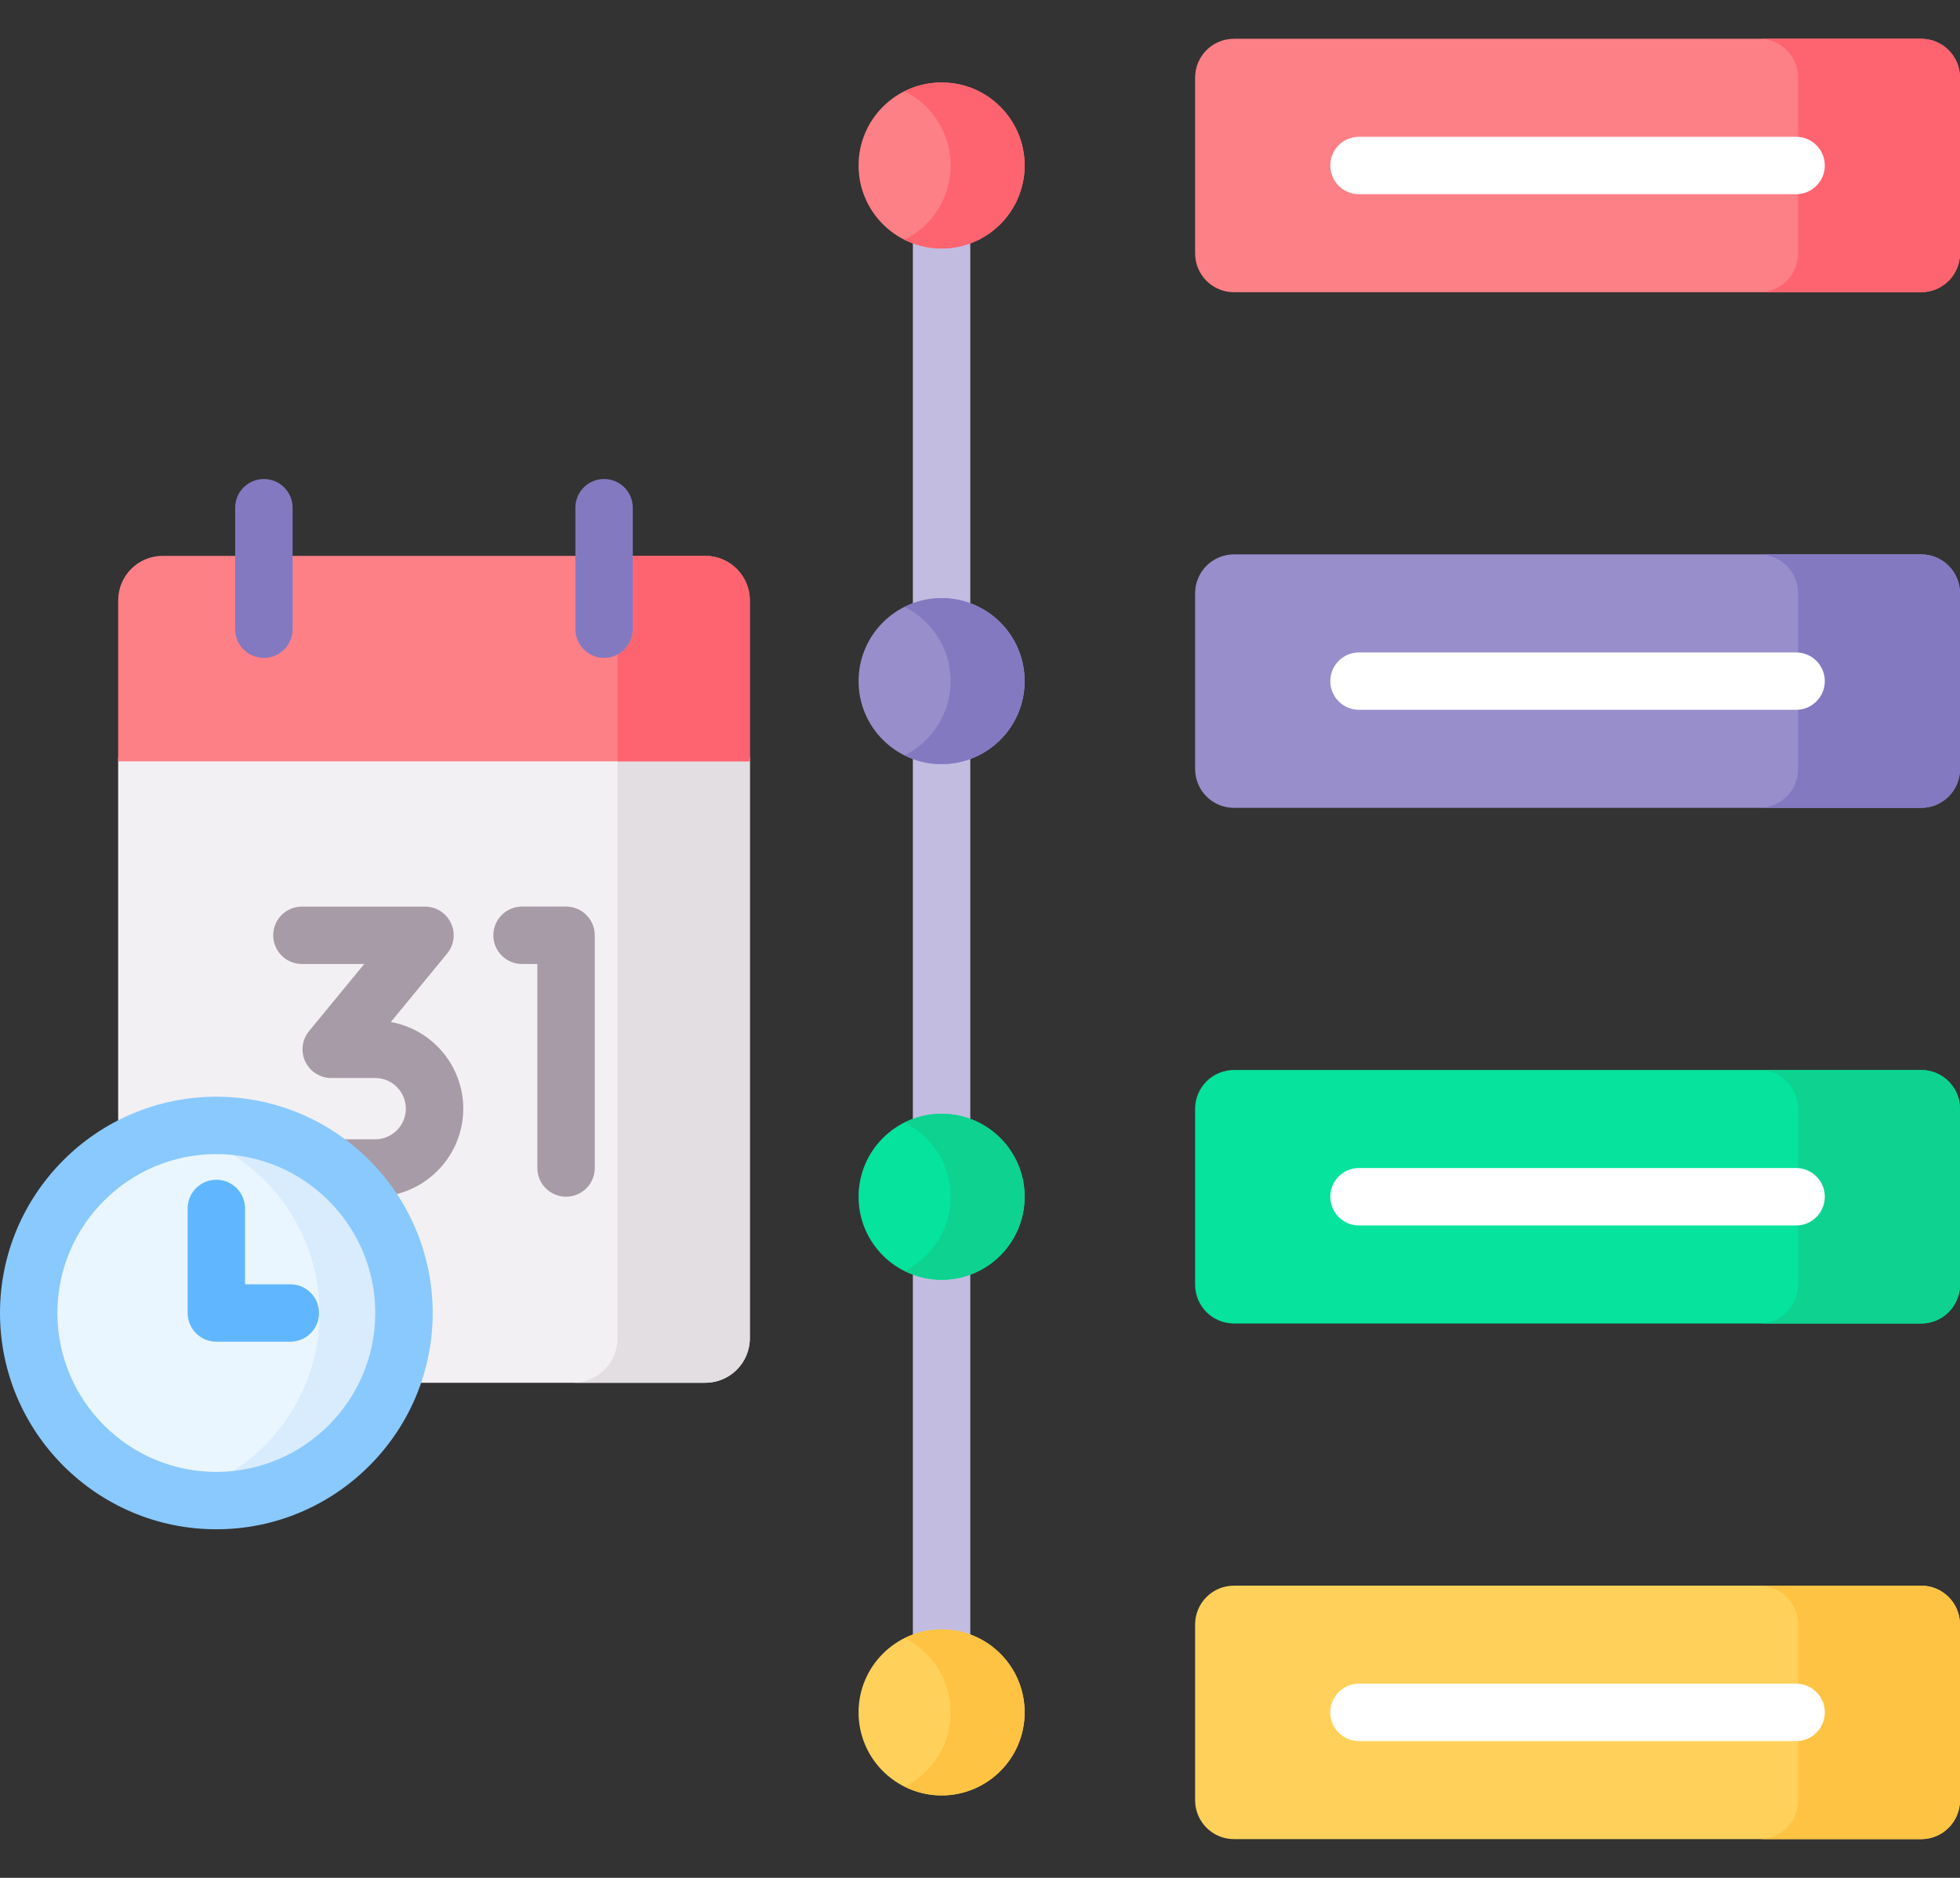 <svg width="48" height="46" viewBox="0 0 48 46" fill="none" xmlns="http://www.w3.org/2000/svg">
<rect x="0" y="0" width="48" height="46" fill="#333333" stroke="none"/>
<path d="M47.048 45.051H30.22C29.694 45.051 29.268 44.624 29.268 44.099V39.794C29.268 39.268 29.694 38.842 30.22 38.842H47.048C47.574 38.842 48 39.268 48 39.794V44.099C48 44.625 47.574 45.051 47.048 45.051Z" fill="#FFD15B"/>
<path d="M47.048 32.42H30.22C29.694 32.42 29.268 31.994 29.268 31.468V27.163C29.268 26.637 29.694 26.211 30.22 26.211H47.048C47.574 26.211 48 26.637 48 27.163V31.468C48 31.994 47.574 32.42 47.048 32.42Z" fill="#05E39C"/>
<path d="M47.048 7.158H30.22C29.694 7.158 29.268 6.732 29.268 6.206V1.901C29.268 1.376 29.694 0.95 30.22 0.95H47.048C47.574 0.95 48 1.376 48 1.901V6.206C48 6.732 47.574 7.158 47.048 7.158Z" fill="#FD8087"/>
<path d="M47.048 0.95H43.084C43.609 0.95 44.035 1.376 44.035 1.901V6.206C44.035 6.732 43.609 7.158 43.084 7.158H47.048C47.574 7.158 48 6.732 48 6.206V1.901C48 1.376 47.574 0.95 47.048 0.95Z" fill="#FE646F"/>
<path d="M43.986 4.757H33.282C32.893 4.757 32.579 4.442 32.579 4.054C32.579 3.665 32.893 3.351 33.282 3.351H43.986C44.374 3.351 44.689 3.665 44.689 4.054C44.689 4.442 44.374 4.757 43.986 4.757Z" fill="white"/>
<path d="M47.048 19.789H30.22C29.694 19.789 29.268 19.363 29.268 18.837V14.532C29.268 14.007 29.694 13.58 30.22 13.58H47.048C47.574 13.58 48 14.007 48 14.532V18.837C48 19.363 47.574 19.789 47.048 19.789Z" fill="#978ECB"/>
<path d="M47.048 13.58H43.084C43.609 13.58 44.035 14.007 44.035 14.532V18.837C44.035 19.363 43.609 19.789 43.084 19.789H47.048C47.574 19.789 48 19.363 48 18.837V14.532C48 14.007 47.574 13.58 47.048 13.58Z" fill="#8379C1"/>
<path d="M47.048 26.211H43.084C43.609 26.211 44.035 26.637 44.035 27.163V31.468C44.035 31.994 43.609 32.42 43.084 32.42H47.048C47.574 32.42 48 31.994 48 31.468V27.163C48 26.637 47.574 26.211 47.048 26.211Z" fill="#0ED290"/>
<path d="M47.048 38.842H43.084C43.609 38.842 44.035 39.268 44.035 39.794V44.099C44.035 44.625 43.609 45.051 43.084 45.051H47.048C47.574 45.051 48 44.625 48 44.099V39.794C48 39.268 47.574 38.842 47.048 38.842Z" fill="#FFC344"/>
<path d="M43.986 17.388H33.282C32.893 17.388 32.579 17.073 32.579 16.685C32.579 16.296 32.893 15.982 33.282 15.982H43.986C44.374 15.982 44.689 16.296 44.689 16.685C44.689 17.073 44.374 17.388 43.986 17.388Z" fill="white"/>
<path d="M43.986 30.019H33.282C32.893 30.019 32.579 29.704 32.579 29.315C32.579 28.927 32.893 28.612 33.282 28.612H43.986C44.374 28.612 44.689 28.927 44.689 29.315C44.689 29.704 44.374 30.019 43.986 30.019Z" fill="white"/>
<path d="M43.986 42.65H33.282C32.893 42.65 32.579 42.335 32.579 41.946C32.579 41.558 32.893 41.243 33.282 41.243H43.986C44.374 41.243 44.689 41.558 44.689 41.946C44.689 42.335 44.374 42.65 43.986 42.65Z" fill="white"/>
<path d="M23.059 14.745C23.308 14.745 23.544 14.793 23.762 14.878V5.86C23.544 5.945 23.308 5.994 23.059 5.994C22.811 5.994 22.575 5.945 22.356 5.86V14.878C22.575 14.793 22.811 14.745 23.059 14.745Z" fill="#C2BCE0"/>
<path d="M23.059 31.256C22.811 31.256 22.575 31.207 22.356 31.122V40.14C22.575 40.055 22.811 40.007 23.059 40.007C23.308 40.007 23.544 40.055 23.762 40.14V31.122C23.544 31.207 23.308 31.256 23.059 31.256Z" fill="#C2BCE0"/>
<path d="M22.356 18.491V27.509C22.575 27.424 22.811 27.375 23.059 27.375C23.308 27.375 23.544 27.424 23.762 27.509V18.491C23.544 18.576 23.308 18.625 23.059 18.625C22.811 18.625 22.575 18.576 22.356 18.491Z" fill="#C2BCE0"/>
<path d="M23.059 6.088C24.183 6.088 25.093 5.177 25.093 4.054C25.093 2.93 24.183 2.02 23.059 2.02C21.936 2.02 21.026 2.93 21.026 4.054C21.026 5.177 21.936 6.088 23.059 6.088Z" fill="#FD8087"/>
<path d="M23.059 2.02C22.733 2.02 22.426 2.099 22.153 2.235C22.821 2.569 23.28 3.257 23.28 4.054C23.28 4.851 22.821 5.539 22.153 5.872C22.426 6.009 22.733 6.088 23.059 6.088C24.183 6.088 25.093 5.177 25.093 4.054C25.093 2.93 24.183 2.02 23.059 2.02Z" fill="#FE646F"/>
<path d="M23.059 18.718C24.183 18.718 25.093 17.808 25.093 16.685C25.093 15.561 24.183 14.651 23.059 14.651C21.936 14.651 21.026 15.561 21.026 16.685C21.026 17.808 21.936 18.718 23.059 18.718Z" fill="#978ECB"/>
<path d="M23.059 14.651C22.733 14.651 22.426 14.729 22.153 14.866C22.821 15.2 23.28 15.888 23.28 16.685C23.28 17.482 22.821 18.17 22.153 18.503C22.426 18.64 22.733 18.718 23.059 18.718C24.183 18.718 25.093 17.808 25.093 16.685C25.093 15.561 24.183 14.651 23.059 14.651Z" fill="#8379C1"/>
<path d="M23.059 31.349C24.183 31.349 25.093 30.439 25.093 29.316C25.093 28.192 24.183 27.282 23.059 27.282C21.936 27.282 21.026 28.192 21.026 29.316C21.026 30.439 21.936 31.349 23.059 31.349Z" fill="#05E39C"/>
<path d="M23.059 27.282C22.733 27.282 22.426 27.36 22.153 27.497C22.821 27.83 23.28 28.518 23.28 29.316C23.28 30.113 22.821 30.801 22.153 31.134C22.426 31.271 22.733 31.349 23.059 31.349C24.183 31.349 25.093 30.439 25.093 29.316C25.093 28.192 24.183 27.282 23.059 27.282Z" fill="#0ED290"/>
<path d="M23.059 43.98C24.183 43.98 25.093 43.07 25.093 41.946C25.093 40.823 24.183 39.913 23.059 39.913C21.936 39.913 21.026 40.823 21.026 41.946C21.026 43.07 21.936 43.98 23.059 43.98Z" fill="#FFD15B"/>
<path d="M23.059 39.913C22.733 39.913 22.426 39.991 22.153 40.128C22.821 40.461 23.28 41.149 23.28 41.946C23.28 42.743 22.821 43.432 22.153 43.765C22.426 43.901 22.733 43.98 23.059 43.98C24.183 43.98 25.093 43.07 25.093 41.946C25.093 40.823 24.183 39.913 23.059 39.913Z" fill="#FFC344"/>
<path d="M2.894 18.551V27.549C3.614 27.173 4.431 26.959 5.298 26.959C8.168 26.959 10.502 29.293 10.502 32.163C10.502 32.762 10.4 33.337 10.213 33.872H17.271C17.874 33.872 18.363 33.384 18.363 32.781V18.551H2.894Z" fill="#F3F0F3"/>
<path d="M15.123 18.551V32.781C15.123 33.384 14.635 33.872 14.032 33.872H17.271C17.874 33.872 18.363 33.384 18.363 32.781V18.551H15.123Z" fill="#E2DEE2"/>
<path d="M9.572 25.035L10.951 23.357C11.123 23.147 11.16 22.856 11.043 22.61C10.927 22.364 10.68 22.208 10.408 22.208H7.394C7.005 22.208 6.691 22.522 6.691 22.911C6.691 23.299 7.005 23.614 7.394 23.614H8.92L7.568 25.258C7.396 25.468 7.36 25.759 7.476 26.005C7.592 26.25 7.84 26.407 8.112 26.407H9.189C9.602 26.407 9.939 26.744 9.939 27.158C9.939 27.572 9.602 27.908 9.189 27.908H8.29C8.813 28.277 9.266 28.739 9.622 29.271C10.604 29.069 11.345 28.198 11.345 27.158C11.345 26.099 10.579 25.216 9.572 25.035Z" fill="#A79BA7"/>
<path d="M13.862 29.314C13.474 29.314 13.159 29 13.159 28.611V23.614H12.785C12.396 23.614 12.082 23.299 12.082 22.911C12.082 22.522 12.396 22.207 12.785 22.207H13.862C14.251 22.207 14.566 22.522 14.566 22.911V28.611C14.566 29 14.251 29.314 13.862 29.314Z" fill="#A79BA7"/>
<path d="M17.271 13.616H3.985C3.382 13.616 2.894 14.104 2.894 14.707V18.649H18.363V14.707C18.363 14.104 17.874 13.616 17.271 13.616Z" fill="#FD8087"/>
<path d="M17.271 13.616H15.497V15.412C15.497 15.682 15.346 15.915 15.123 16.033V18.649H18.363V14.707C18.362 14.104 17.874 13.616 17.271 13.616Z" fill="#FE646F"/>
<path d="M14.794 16.115C14.405 16.115 14.091 15.801 14.091 15.412V12.437C14.091 12.048 14.405 11.734 14.794 11.734C15.182 11.734 15.497 12.048 15.497 12.437V15.412C15.497 15.801 15.182 16.115 14.794 16.115Z" fill="#8379C1"/>
<path d="M6.462 16.115C6.074 16.115 5.759 15.801 5.759 15.412V12.437C5.759 12.048 6.074 11.734 6.462 11.734C6.851 11.734 7.166 12.048 7.166 12.437V15.412C7.166 15.801 6.851 16.115 6.462 16.115Z" fill="#8379C1"/>
<path d="M5.298 36.758C7.836 36.758 9.893 34.701 9.893 32.163C9.893 29.625 7.836 27.568 5.298 27.568C2.76 27.568 0.703 29.625 0.703 32.163C0.703 34.701 2.76 36.758 5.298 36.758Z" fill="#EAF6FF"/>
<path d="M5.298 27.568C4.942 27.568 4.595 27.609 4.262 27.685C6.303 28.154 7.826 29.98 7.826 32.163C7.826 34.346 6.303 36.172 4.262 36.64C4.595 36.717 4.942 36.758 5.298 36.758C7.836 36.758 9.893 34.701 9.893 32.163C9.893 29.625 7.836 27.568 5.298 27.568Z" fill="#D8ECFE"/>
<path d="M5.298 37.461C2.377 37.461 0 35.084 0 32.163C0 29.241 2.377 26.865 5.298 26.865C8.22 26.865 10.597 29.241 10.597 32.163C10.597 35.084 8.22 37.461 5.298 37.461ZM5.298 28.271C3.152 28.271 1.406 30.017 1.406 32.163C1.406 34.309 3.152 36.055 5.298 36.055C7.444 36.055 9.19 34.309 9.19 32.163C9.19 30.017 7.444 28.271 5.298 28.271Z" fill="#8AC9FE"/>
<path d="M7.11 32.866H5.298C4.91 32.866 4.595 32.551 4.595 32.163V29.602C4.595 29.213 4.91 28.899 5.298 28.899C5.687 28.899 6.001 29.213 6.001 29.602V31.46H7.11C7.499 31.46 7.813 31.774 7.813 32.163C7.813 32.551 7.499 32.866 7.11 32.866Z" fill="#60B7FF"/>
</svg>
